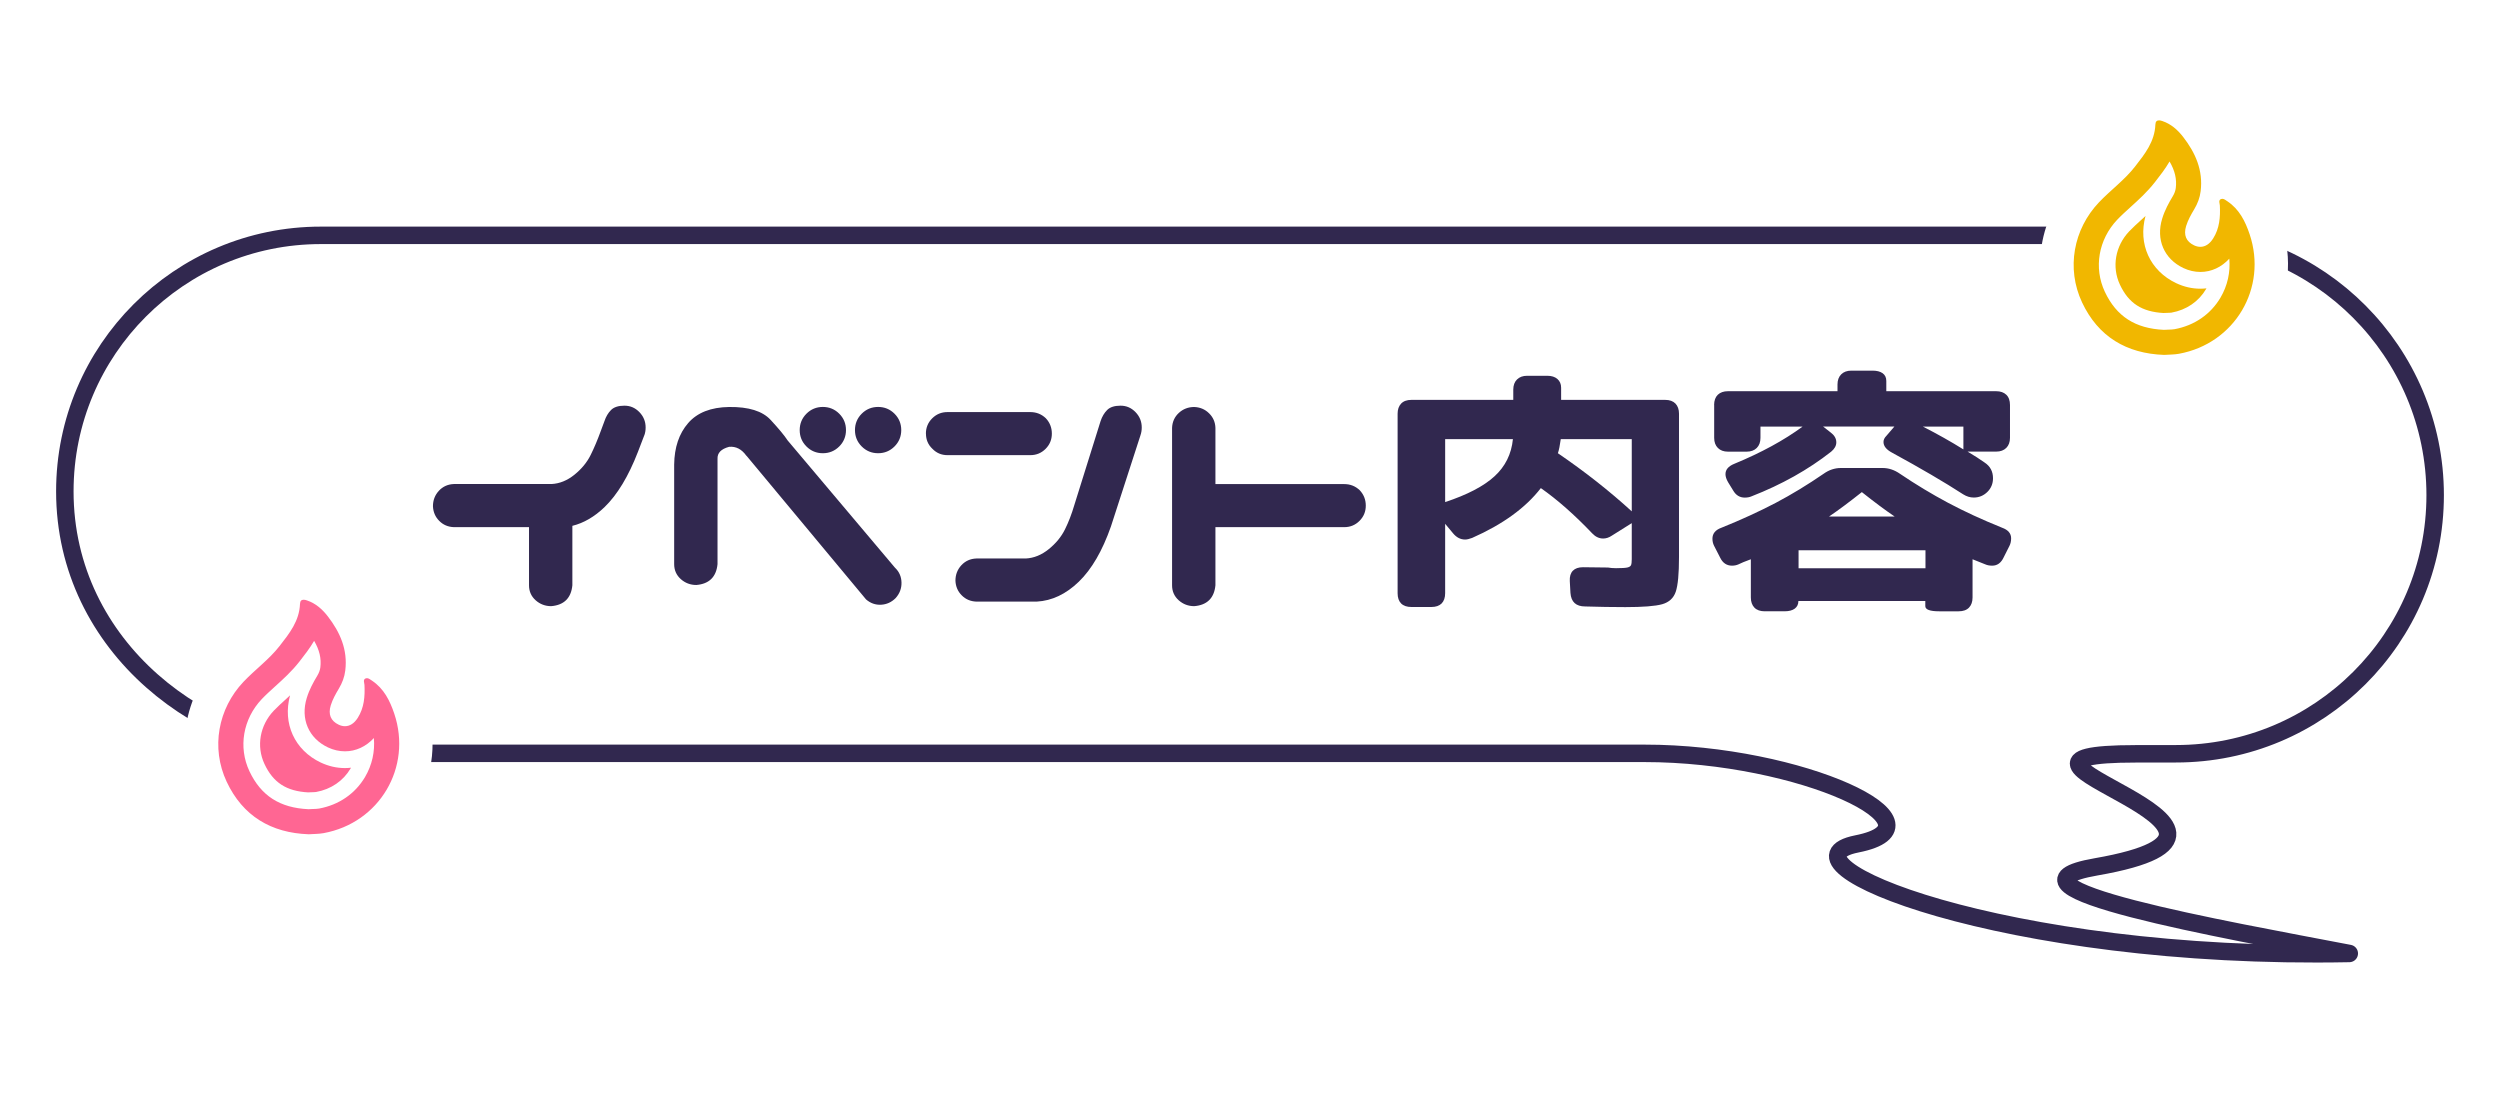 <?xml version="1.0" encoding="UTF-8"?>
<svg id="_レイヤー_2" data-name="レイヤー 2" xmlns="http://www.w3.org/2000/svg" xmlns:xlink="http://www.w3.org/1999/xlink" viewBox="0 0 418 184">
  <defs>
    <style>
      .cls-1, .cls-2, .cls-3, .cls-4, .cls-5 {
        stroke-width: 0px;
      }

      .cls-1, .cls-6 {
        fill: none;
      }

      .cls-2 {
        fill: #31284f;
      }

      .cls-3 {
        fill: #ff6693;
      }

      .cls-7 {
        filter: url(#drop-shadow-2);
      }

      .cls-8 {
        filter: url(#drop-shadow-1);
      }

      .cls-6 {
        stroke: #31284f;
        stroke-linecap: round;
        stroke-linejoin: round;
        stroke-width: 2.92px;
      }

      .cls-4 {
        fill: #f1b700;
      }

      .cls-5 {
        fill: #fff;
      }
    </style>
    <filter id="drop-shadow-1" filterUnits="userSpaceOnUse">
      <feOffset dx="0" dy="0"/>
      <feGaussianBlur result="blur" stdDeviation="4.2"/>
      <feFlood flood-color="#040000" flood-opacity=".2"/>
      <feComposite in2="blur" operator="in"/>
      <feComposite in="SourceGraphic"/>
    </filter>
    <filter id="drop-shadow-2" filterUnits="userSpaceOnUse">
      <feOffset dx="0" dy="0"/>
      <feGaussianBlur result="blur-2" stdDeviation="4.2"/>
      <feFlood flood-color="#040000" flood-opacity=".2"/>
      <feComposite in2="blur-2" operator="in"/>
      <feComposite in="SourceGraphic"/>
    </filter>
  </defs>
  <g id="_レイヤー_1-2" data-name="レイヤー 1">
    <g>
      <g>
        <g>
          <g>
            <path class="cls-5" d="M387.05,169.46c-21.11,0-42.21-2.29-59.41-6.44-15.15-3.66-29.32-8.47-30.33-18.79-.16-1.61.03-3.37.67-5.08-5.87-1.69-13.97-3.21-23.02-3.21H56.93c-13.74,0-27.64-5.33-38.15-14.62C7.21,111.09.84,97.18.84,82.15.84,53.03,24.53,29.34,53.65,29.34h310.17c29.41,0,53.34,23.97,53.34,53.44,0,26.66-19.73,48.8-45.37,52.65.63,1.78.85,3.77.48,5.98-.22,1.32-.62,2.5-1.17,3.57,6.83,1.43,13.86,2.76,18.26,3.59,1.88.36,3.67.69,5.32,1.01,5.03.96,8.51,5.57,8.08,10.67-.43,5.1-4.65,9.05-9.77,9.15-2,.04-3.98.06-5.94.06h0Z"/>
            <path class="cls-6" d="M357.13,126.03h6.69c23.94,0,43.34-19.31,43.34-43.24s-19.41-43.44-43.34-43.44H53.65c-23.64,0-42.81,19.17-42.81,42.81h0c0,26.09,23.47,43.8,46.09,43.8h218.03c26.24,0,51.52,11.97,35.51,15.14-15,2.97,24.24,19.47,82.33,18.32-20.48-3.93-61.69-11.12-42.35-14.48,36.63-6.37-25.5-18.9,6.68-18.9Z"/>
          </g>
          <g class="cls-8">
            <path class="cls-5" d="M51.41,145.09c-8.49-.3-15.09-4.56-18.59-12-3.61-7.68-2.11-16.68,3.81-22.94.93-.98,1.86-1.82,2.77-2.64,1.11-1.01,2.17-1.96,2.93-2.94,1.38-1.77,2.19-2.86,2.23-3.82.13-3.46,2.79-6.07,6.19-6.07.77,0,1.54.13,2.36.41,2.34.78,4.39,2.3,6.11,4.52,2.15,2.77,3.46,5.57,3.96,8.45,1.02.32,1.74.82,2.08,1.06,3.61,2.41,5.12,5.96,5.95,8.41,1.96,5.82,1.32,12.14-1.75,17.34-3.07,5.21-8.3,8.83-14.36,9.93-.96.18-1.82.21-2.5.24-.21,0-.87.04-1,.04-.07,0-.13,0-.2,0Z"/>
            <path class="cls-3" d="M52.51,107.13c.91,1.55,1.24,2.98,1.05,4.47-.06.45-.22.9-.51,1.38-.66,1.1-1.33,2.31-1.76,3.72-1.08,3.49.31,6.74,3.55,8.27.92.43,1.87.65,2.84.65,1.83,0,3.53-.8,4.83-2.22.2,2.27-.3,4.52-1.47,6.51-1.65,2.8-4.38,4.67-7.68,5.28-.27.05-.67.07-1.12.08-.22,0-.44.02-.66.03-4.8-.22-7.94-2.25-9.88-6.36-1.88-4.01-1.07-8.73,2.06-12.04.67-.71,1.43-1.39,2.23-2.12,1.37-1.24,2.8-2.53,4.08-4.17l.07-.09c.78-1,1.65-2.11,2.39-3.38M50.75,100.28c-.33,0-.57.17-.59.69-.11,2.85-1.76,4.93-3.41,7.04-1.76,2.26-4.09,3.93-6.04,5.99-4.24,4.47-5.48,11.02-2.81,16.71,2.69,5.72,7.42,8.56,13.72,8.78.85-.06,1.67-.04,2.49-.19,9.33-1.71,14.83-10.99,11.81-19.98-.73-2.17-1.73-4.19-3.73-5.52-.26-.17-.54-.41-.84-.41-.08,0-.16.02-.24.05-.45.22-.19.72-.17,1.08.09,1.93-.05,3.81-1.12,5.5-.59.93-1.33,1.4-2.14,1.4-.34,0-.69-.08-1.05-.25-1.33-.63-1.79-1.72-1.33-3.23.31-1,.82-1.91,1.36-2.81.56-.94.94-1.93,1.07-3.02.43-3.48-.87-6.41-2.93-9.07-.91-1.17-2.01-2.16-3.47-2.65-.2-.07-.4-.12-.58-.12h0Z"/>
            <path class="cls-3" d="M51.56,132.49c-3.67-.2-5.88-1.63-7.34-4.75-1.39-2.96-.78-6.46,1.56-8.92.6-.63,1.32-1.28,2.08-1.97.21-.19.43-.39.64-.59-1.28,4.69.75,9.17,5.14,11.24,1.3.61,2.65.92,4.03.92.34,0,.68-.02,1.02-.06-.02.04-.05.08-.07.12-1.23,2.09-3.28,3.49-5.78,3.94-.23.03-.48.03-.73.04-.18,0-.37.02-.55.02Z"/>
          </g>
          <g class="cls-7">
            <path class="cls-5" d="M361.64,64.94c-8.49-.3-15.09-4.56-18.59-12-3.61-7.68-2.11-16.68,3.81-22.94.93-.98,1.86-1.82,2.77-2.64,1.11-1.01,2.17-1.96,2.93-2.94,1.38-1.77,2.19-2.86,2.23-3.82.13-3.46,2.79-6.07,6.19-6.07.77,0,1.54.13,2.36.41,2.34.78,4.39,2.3,6.11,4.52,2.15,2.77,3.46,5.57,3.96,8.45,1.02.32,1.74.82,2.08,1.06,3.61,2.41,5.12,5.96,5.95,8.41,1.96,5.82,1.32,12.14-1.75,17.34-3.07,5.21-8.3,8.83-14.36,9.93-.96.18-1.82.21-2.5.24-.21,0-.87.04-1,.04-.07,0-.13,0-.2,0Z"/>
            <path class="cls-4" d="M362.74,26.98c.91,1.55,1.24,2.98,1.05,4.47-.06.45-.22.9-.51,1.38-.66,1.1-1.33,2.31-1.76,3.72-1.08,3.49.31,6.74,3.55,8.27.92.43,1.87.65,2.84.65,1.83,0,3.53-.8,4.83-2.22.2,2.27-.3,4.52-1.47,6.51-1.65,2.8-4.38,4.67-7.68,5.28-.28.05-.67.07-1.12.08-.22,0-.44.02-.66.03-4.8-.22-7.94-2.25-9.88-6.36-1.88-4.01-1.07-8.73,2.06-12.04.67-.71,1.43-1.39,2.23-2.12,1.37-1.24,2.8-2.53,4.08-4.17l.07-.09c.78-1,1.65-2.11,2.39-3.38M360.97,20.13c-.33,0-.57.17-.59.69-.11,2.85-1.76,4.93-3.41,7.04-1.76,2.26-4.09,3.93-6.04,5.99-4.24,4.47-5.48,11.02-2.81,16.71,2.69,5.72,7.42,8.56,13.72,8.78.85-.06,1.67-.04,2.49-.19,9.33-1.71,14.83-10.99,11.81-19.98-.73-2.17-1.73-4.19-3.73-5.52-.26-.17-.54-.41-.84-.41-.08,0-.16.02-.24.05-.45.22-.19.72-.17,1.08.09,1.93-.05,3.81-1.12,5.5-.59.93-1.33,1.4-2.14,1.4-.34,0-.69-.08-1.05-.25-1.33-.63-1.79-1.72-1.33-3.23.31-1,.82-1.91,1.36-2.81.56-.94.94-1.93,1.07-3.02.43-3.48-.87-6.41-2.93-9.07-.91-1.17-2.01-2.16-3.47-2.65-.2-.07-.4-.12-.58-.12h0Z"/>
            <path class="cls-4" d="M361.79,52.34c-3.67-.2-5.88-1.63-7.34-4.75-1.39-2.96-.78-6.46,1.56-8.92.6-.63,1.32-1.28,2.08-1.97.21-.19.43-.39.64-.59-1.28,4.69.75,9.17,5.14,11.24,1.3.61,2.65.92,4.03.92.34,0,.68-.02,1.02-.06-.02.04-.05.08-.07.12-1.23,2.09-3.28,3.49-5.78,3.94-.23.03-.48.03-.73.04-.18,0-.37.02-.55.02Z"/>
          </g>
        </g>
        <g>
          <path class="cls-2" d="M107.73,72.77l-1.07,2.79c-1.58,4.08-3.44,7.16-5.59,9.24-1.68,1.61-3.47,2.65-5.37,3.12v9.94c-.21,2.15-1.4,3.31-3.54,3.49-1,0-1.87-.33-2.61-.99-.73-.66-1.1-1.49-1.1-2.5v-9.72h-12.57c-.97-.04-1.78-.38-2.44-1.05-.66-.66-1.01-1.48-1.05-2.45,0-1,.33-1.86.99-2.58.66-.71,1.49-1.09,2.5-1.13h16.33c1.36-.07,2.64-.59,3.84-1.56,1.2-.97,2.1-2.07,2.71-3.3.61-1.23,1.16-2.55,1.67-3.95l.64-1.72c.25-.75.62-1.37,1.1-1.85s1.23-.72,2.23-.72,1.8.36,2.5,1.07c.7.72,1.05,1.58,1.05,2.58,0,.46-.07.89-.21,1.29Z"/>
          <path class="cls-2" d="M124.8,76.21c-.79-1.11-1.75-1.61-2.9-1.5-1.33.36-1.97,1.02-1.93,1.99v17.62c-.21,2.15-1.4,3.31-3.54,3.49-1,0-1.87-.33-2.61-.99-.73-.66-1.1-1.49-1.1-2.5v-16.65c.04-2.86.81-5.17,2.34-6.93,1.52-1.75,3.8-2.65,6.85-2.69,3.26-.04,5.57.68,6.93,2.15,1.36,1.47,2.31,2.61,2.85,3.44l17.94,21.27c.72.68,1.08,1.51,1.1,2.5.02.98-.31,1.85-.99,2.6-.68.68-1.49,1.05-2.42,1.1-.93.05-1.77-.24-2.52-.89l-19.98-24.01ZM133.71,71.91c0-1.07.38-1.99,1.13-2.74s1.67-1.13,2.74-1.13,1.99.38,2.74,1.13,1.13,1.67,1.13,2.74-.38,1.99-1.13,2.74-1.67,1.13-2.74,1.13-1.99-.38-2.74-1.13-1.13-1.66-1.13-2.74ZM142.95,71.91c0-1.07.38-1.99,1.13-2.74s1.67-1.13,2.74-1.13,1.99.38,2.74,1.13,1.13,1.67,1.13,2.74-.38,1.99-1.13,2.74-1.67,1.13-2.74,1.13-1.99-.38-2.74-1.13-1.13-1.66-1.13-2.74Z"/>
          <path class="cls-2" d="M154.81,72.5c0-1,.35-1.85,1.05-2.55.7-.7,1.55-1.05,2.55-1.05h13.86c1,0,1.86.34,2.58,1.02.68.72,1.02,1.58,1.02,2.58s-.35,1.85-1.05,2.55c-.7.7-1.55,1.05-2.55,1.05h-13.86c-1,0-1.84-.36-2.52-1.07-.72-.68-1.07-1.52-1.07-2.53ZM190.69,72.77l-4.94,15.25c-1.43,4.08-3.22,7.16-5.37,9.24s-4.49,3.19-7.04,3.33h-10.1c-.97-.04-1.78-.38-2.44-1.05-.66-.66-1.01-1.48-1.05-2.45,0-1,.33-1.86.99-2.58.66-.71,1.49-1.09,2.5-1.13h8.27c1.36-.07,2.64-.59,3.84-1.56,1.2-.97,2.1-2.07,2.71-3.3.61-1.23,1.13-2.59,1.56-4.05l4.4-14.07c.25-.75.62-1.37,1.1-1.85s1.23-.72,2.23-.72,1.8.36,2.5,1.07c.7.72,1.05,1.58,1.05,2.58,0,.46-.07.89-.21,1.29Z"/>
          <path class="cls-2" d="M199.68,68.05c.97.04,1.79.38,2.47,1.05.68.66,1.04,1.48,1.07,2.44v9.4h21.54c1,0,1.86.34,2.58,1.02.68.72,1.02,1.58,1.02,2.58s-.35,1.85-1.05,2.55c-.7.7-1.55,1.05-2.55,1.05h-21.54v9.72c-.21,2.15-1.4,3.31-3.54,3.49-1,0-1.87-.33-2.61-.99-.73-.66-1.1-1.49-1.1-2.5v-26.32c.04-1,.41-1.83,1.13-2.5.72-.66,1.58-.99,2.58-.99Z"/>
          <path class="cls-2" d="M233.68,99.2v-30.03c0-.71.2-1.28.59-1.69.39-.41.97-.62,1.72-.62h17.03v-1.72c0-.72.21-1.28.62-1.69.41-.41.98-.62,1.69-.62h3.38c.72,0,1.28.18,1.69.54.41.36.62.84.62,1.45v2.04h17.4c.75,0,1.32.21,1.72.62.39.41.59.98.59,1.69v23.96c0,2.79-.18,4.73-.54,5.8-.36,1.07-1.12,1.77-2.28,2.1-1.16.32-3.21.48-6.15.48-2.18,0-4.42-.04-6.71-.11-1.54,0-2.36-.75-2.47-2.26l-.11-1.99c-.04-.75.13-1.32.51-1.72.38-.39.94-.59,1.69-.59l4.19.05c.36.07.81.11,1.34.11.93,0,1.56-.04,1.88-.11s.53-.2.62-.38.13-.52.13-1.02v-6.02l-3.33,2.09c-.47.32-.95.48-1.45.48-.68,0-1.29-.29-1.83-.86-2.97-3.12-5.84-5.64-8.59-7.57-2.54,3.29-6.37,6.07-11.49,8.33-.47.18-.86.27-1.18.27-.75,0-1.42-.34-1.99-1.02l-1.34-1.61v11.6c0,.75-.2,1.32-.59,1.72-.39.39-.97.59-1.72.59h-3.33c-.75,0-1.33-.2-1.72-.59-.39-.39-.59-.97-.59-1.72ZM252.96,73.42h-11.33v10.53c3.69-1.22,6.44-2.65,8.24-4.3,1.81-1.65,2.84-3.72,3.09-6.23ZM272.83,85.5v-12.08h-11.87c-.14,1.04-.3,1.83-.48,2.36,4.51,3.08,8.63,6.32,12.35,9.72Z"/>
          <path class="cls-2" d="M289.6,94.58c-.9,0-1.56-.45-1.99-1.34l-1.02-1.99c-.18-.36-.27-.75-.27-1.18,0-.86.5-1.47,1.5-1.83,3.37-1.36,6.39-2.75,9.08-4.16,2.69-1.42,5.35-3.04,8-4.86.89-.64,1.86-.97,2.9-.97h6.98c1,0,1.97.32,2.9.97,2.65,1.79,5.32,3.4,8,4.83s5.71,2.83,9.08,4.19c1,.36,1.5.95,1.5,1.77,0,.47-.09.88-.27,1.24l-.97,1.93c-.43.93-1.07,1.4-1.93,1.4-.43,0-.81-.07-1.13-.21l-2.15-.86v6.39c0,.72-.2,1.28-.59,1.69-.39.41-.97.62-1.72.62h-3.28c-1.54,0-2.31-.29-2.31-.86v-.86h-21.22c0,.54-.2.96-.59,1.26-.39.3-.97.46-1.72.46h-3.33c-.75,0-1.33-.21-1.72-.62-.39-.41-.59-.98-.59-1.69v-6.39c-.97.36-1.67.64-2.09.86-.32.14-.68.21-1.07.21ZM286.6,67.72c0-.75.21-1.32.62-1.72.41-.39.98-.59,1.69-.59h18.32v-1.13c0-.72.21-1.28.62-1.69.41-.41.98-.62,1.69-.62h3.54c.72,0,1.28.14,1.69.43.41.29.62.72.62,1.29v1.72h18.37c.72,0,1.28.2,1.69.59.41.39.62.97.62,1.72v5.48c0,.72-.21,1.28-.62,1.69-.41.41-.98.62-1.69.62h-4.78c1.15.68,2.09,1.29,2.85,1.83.93.61,1.4,1.49,1.4,2.63,0,.89-.31,1.66-.94,2.28-.63.62-1.39.94-2.28.94-.61,0-1.2-.18-1.77-.54-3.15-2.04-7.13-4.37-11.92-6.98-.93-.5-1.4-1.09-1.4-1.77,0-.36.16-.7.48-1.02l1.34-1.56h-11.92l1.24.97c.64.47.97,1.02.97,1.67,0,.57-.29,1.09-.86,1.56-3.83,3.01-8.27,5.5-13.32,7.47-.32.14-.7.21-1.13.21-.82,0-1.47-.39-1.93-1.18l-.86-1.4c-.29-.5-.43-.95-.43-1.34,0-.75.48-1.32,1.45-1.72,4.51-1.86,8.33-3.94,11.44-6.23h-7.04v1.88c0,.72-.21,1.28-.62,1.69-.41.41-.98.62-1.69.62h-3.12c-.72,0-1.28-.21-1.69-.62-.41-.41-.62-.97-.62-1.69v-5.48ZM321.94,95.01v-3.01h-21.22v3.01h21.22ZM316.78,86.36c-1.58-1.07-3.4-2.43-5.48-4.08-2.08,1.65-3.9,3.01-5.48,4.08h10.96ZM328.28,75.14v-3.81h-6.77c2.4,1.22,4.65,2.49,6.77,3.81Z"/>
        </g>
      </g>
      <rect class="cls-1" width="418" height="184"/>
    </g>
  </g>
</svg>